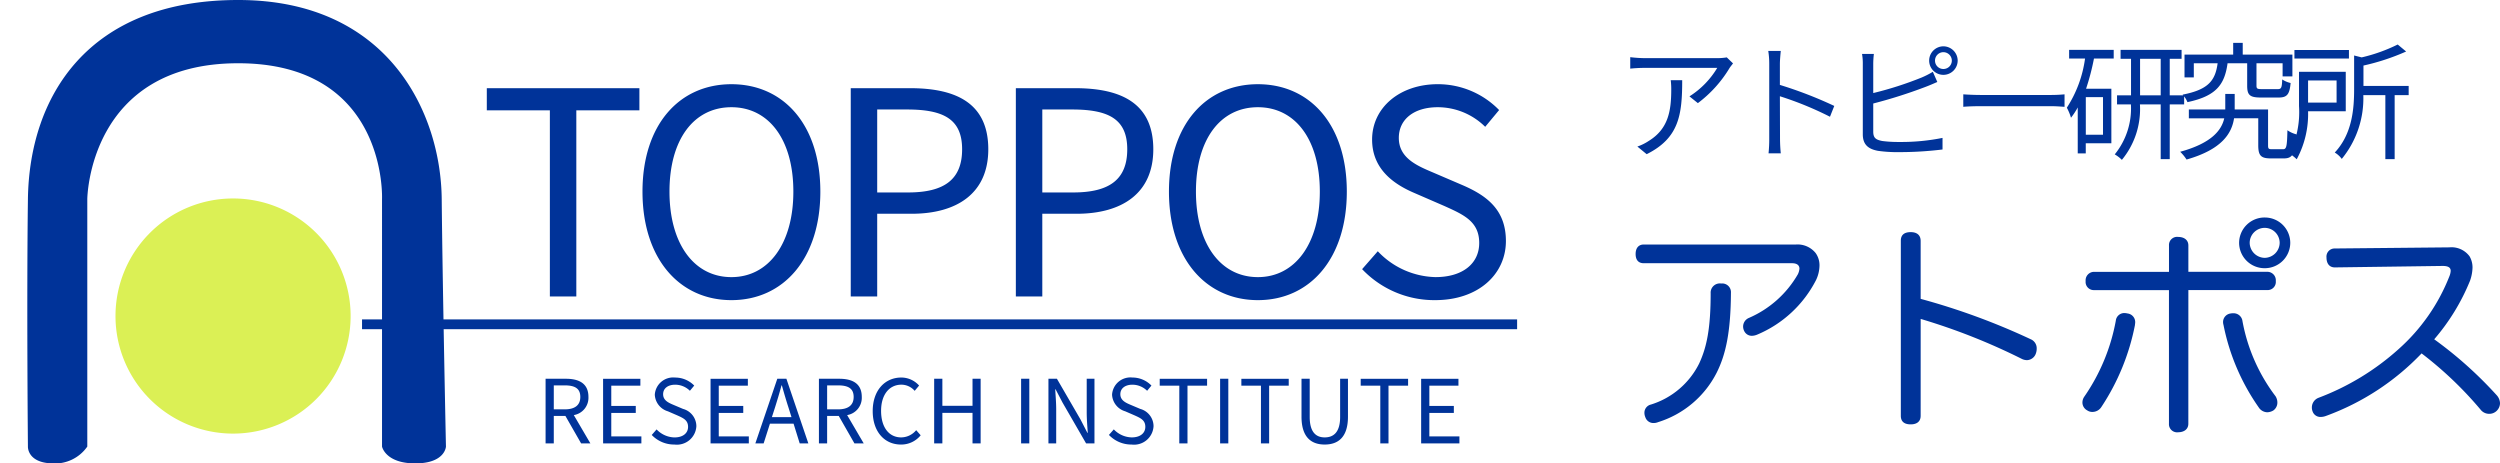 <svg xmlns="http://www.w3.org/2000/svg" width="255.179" height="47.302" viewBox="0 0 255.179 47.302">
  <g id="グループ_431" data-name="グループ 431" transform="translate(-50.211 -86.742)">
    <path id="パス_2" data-name="パス 2" d="M44.875-28.008" transform="translate(5.336 138.249)" fill="none" stroke="#707070" stroke-width="1"/>
    <path id="パス_15" data-name="パス 15" d="M7.337,0h2.7V-18.995h6.438v-2.262H.9v2.262H7.337ZM25.868.377c5.336,0,9.077-4.263,9.077-11.078S31.2-21.663,25.868-21.663,16.791-17.516,16.791-10.7,20.532.377,25.868.377Zm0-2.349c-3.828,0-6.322-3.422-6.322-8.729,0-5.336,2.494-8.613,6.322-8.613,3.8,0,6.322,3.277,6.322,8.613C32.19-5.394,29.667-1.972,25.868-1.972ZM38.048,0h2.7V-8.439h3.509c4.64,0,7.83-2.088,7.83-6.583,0-4.64-3.19-6.235-7.975-6.235H38.048Zm2.7-10.614v-8.468H43.79c3.741,0,5.626.986,5.626,4.06,0,3.045-1.769,4.408-5.51,4.408ZM54.9,0h2.7V-8.439H61.1c4.64,0,7.83-2.088,7.83-6.583,0-4.64-3.19-6.235-7.975-6.235H54.9Zm2.7-10.614v-8.468h3.045c3.741,0,5.626.986,5.626,4.06,0,3.045-1.769,4.408-5.51,4.408ZM79.605.377c5.336,0,9.077-4.263,9.077-11.078s-3.741-10.962-9.077-10.962S70.528-17.516,70.528-10.7,74.269.377,79.605.377Zm0-2.349c-3.828,0-6.322-3.422-6.322-8.729,0-5.336,2.494-8.613,6.322-8.613,3.8,0,6.322,3.277,6.322,8.613C85.927-5.394,83.4-1.972,79.605-1.972ZM97.7.377c4.437,0,7.221-2.668,7.221-6.032,0-3.161-1.914-4.611-4.379-5.684L97.5-12.644c-1.653-.7-3.509-1.479-3.509-3.538,0-1.914,1.566-3.132,3.973-3.132a6.887,6.887,0,0,1,4.843,2l1.421-1.711a8.717,8.717,0,0,0-6.264-2.639c-3.857,0-6.7,2.378-6.7,5.655,0,3.1,2.349,4.611,4.321,5.452l3.074,1.334c2,.9,3.538,1.595,3.538,3.77,0,2.088-1.682,3.48-4.466,3.48a8.351,8.351,0,0,1-5.887-2.639l-1.6,1.827A10.158,10.158,0,0,0,97.7.377Z" transform="translate(99 117)" fill="#039"/>
    <path id="パス_16" data-name="パス 16" d="M2.99-17.3c-.529,0-.828.368-.828.966s.276.943.828.943H18.124c.529,0,.759.23.759.552a1.563,1.563,0,0,1-.161.575A10.63,10.63,0,0,1,13.708-9.8a.958.958,0,0,0-.575.874,1.049,1.049,0,0,0,.138.506.851.851,0,0,0,.782.437,1.451,1.451,0,0,0,.506-.115,11.933,11.933,0,0,0,6.026-5.589,3.586,3.586,0,0,0,.345-1.449,2.141,2.141,0,0,0-.391-1.288,2.368,2.368,0,0,0-2.047-.874Zm7.889,3.979a.938.938,0,0,0-1.058.989c0,3.565-.391,5.5-1.173,7.176A8.21,8.21,0,0,1,3.726-.966a.859.859,0,0,0-.667.828,1.17,1.17,0,0,0,.092.46.864.864,0,0,0,.828.6A1.2,1.2,0,0,0,4.462.828a10.048,10.048,0,0,0,5.98-5.06c.92-1.84,1.426-4.117,1.449-8.142A.891.891,0,0,0,10.879-13.317ZM31.257-9.706a63.346,63.346,0,0,1,10.35,4.094,1.236,1.236,0,0,0,.483.115.989.989,0,0,0,.92-.667A1.391,1.391,0,0,0,43.1-6.67a1,1,0,0,0-.621-.966,69.061,69.061,0,0,0-11.224-4.117v-5.911c0-.644-.437-.9-1.012-.9-.621,0-1.012.253-1.012.874V.184c0,.621.391.874,1.012.874.575,0,1.012-.253,1.012-.874ZM58.581-12.65H66.7a.832.832,0,0,0,.805-.92.866.866,0,0,0-.805-.943H58.581V-17.2c0-.6-.483-.874-1.035-.874a.83.83,0,0,0-.943.874v2.691H48.9a.866.866,0,0,0-.805.943.832.832,0,0,0,.805.92h7.7V.989a.83.83,0,0,0,.943.874c.552,0,1.035-.276,1.035-.874ZM51.175-9.522a19.916,19.916,0,0,1-3.2,7.728,1.059,1.059,0,0,0-.207.621.91.91,0,0,0,.483.8.917.917,0,0,0,.552.161,1.084,1.084,0,0,0,.9-.506A23.152,23.152,0,0,0,53.13-9.085c0-.092.023-.161.023-.253a.885.885,0,0,0-.759-.92,1.8,1.8,0,0,0-.322-.046A.87.87,0,0,0,51.175-9.522Zm11.707-.736a.878.878,0,0,0-.759.9,1.154,1.154,0,0,0,.046.276,22.157,22.157,0,0,0,3.588,8.4,1.077,1.077,0,0,0,.874.506,1.287,1.287,0,0,0,.621-.184.982.982,0,0,0,.414-.828,1.219,1.219,0,0,0-.184-.621A18.078,18.078,0,0,1,64.1-9.5a.909.909,0,0,0-.943-.782A1.12,1.12,0,0,0,62.882-10.258Zm3.5-9.8a2.6,2.6,0,0,0-2.622,2.576,2.6,2.6,0,0,0,2.622,2.6,2.6,2.6,0,0,0,2.6-2.6A2.591,2.591,0,0,0,66.378-20.056Zm0,1.058A1.531,1.531,0,0,1,67.9-17.48a1.552,1.552,0,0,1-1.518,1.541,1.556,1.556,0,0,1-1.541-1.541A1.536,1.536,0,0,1,66.378-19Zm18.147,3.887c.575,0,.828.161.828.506a1.712,1.712,0,0,1-.115.506,19.453,19.453,0,0,1-5.2,7.475,25.811,25.811,0,0,1-8.165,4.968,1.057,1.057,0,0,0-.69.989,1.074,1.074,0,0,0,.069.391A.842.842,0,0,0,72.105.3a1.581,1.581,0,0,0,.552-.115,25.578,25.578,0,0,0,9.729-6.371,37.809,37.809,0,0,1,6.072,5.8,1.1,1.1,0,0,0,.828.368,1.079,1.079,0,0,0,.805-.345,1.108,1.108,0,0,0,.3-.736,1.283,1.283,0,0,0-.322-.8,40.946,40.946,0,0,0-6.394-5.727,21.6,21.6,0,0,0,3.657-5.98,4.364,4.364,0,0,0,.253-1.334,2.245,2.245,0,0,0-.3-1.15,2.279,2.279,0,0,0-2.047-.92l-11.707.115a.829.829,0,0,0-.851.92c0,.621.3,1.012.851,1.012Z" transform="translate(215 129)" fill="#039"/>
    <path id="パス_17" data-name="パス 17" d="M5.746-7.072a7.815,7.815,0,0,1,.052.936c0,2.171-.286,4.03-2.3,5.265A5.025,5.025,0,0,1,2.34-.3l.949.78C6.6-1.17,6.916-3.549,6.916-7.072ZM11.466-9.4a6.42,6.42,0,0,1-.91.078H3.094a13.711,13.711,0,0,1-1.482-.1v1.17a14.721,14.721,0,0,1,1.482-.078h7.4A8.77,8.77,0,0,1,7.657-5.421l.858.689A12.534,12.534,0,0,0,11.752-8.32c.091-.143.26-.338.351-.468ZM22.438-4.446a42.249,42.249,0,0,0-5.551-2.145V-8.71c0-.39.052-.949.091-1.352H15.7a8.205,8.205,0,0,1,.1,1.352v7.566A14.235,14.235,0,0,1,15.73.39h1.248A15.347,15.347,0,0,1,16.9-1.144l-.013-4.29A34.082,34.082,0,0,1,22-3.341Zm3.978-.247a49.838,49.838,0,0,0,5.317-1.69c.39-.143.858-.351,1.222-.507L32.5-7.93a8.6,8.6,0,0,1-1.144.585,35.41,35.41,0,0,1-4.94,1.586V-8.7a8.633,8.633,0,0,1,.065-1.053H25.272A5.661,5.661,0,0,1,25.35-8.7v7.15c0,1.053.559,1.508,1.56,1.69a13.661,13.661,0,0,0,2.08.13A36.347,36.347,0,0,0,33.488,0V-1.183a21.277,21.277,0,0,1-4.446.416,12.355,12.355,0,0,1-1.716-.1c-.637-.13-.91-.3-.91-.962Zm7.163-3.523a.849.849,0,0,1-.858-.858.857.857,0,0,1,.858-.858.866.866,0,0,1,.858.858A.857.857,0,0,1,33.579-8.216Zm0-2.314a1.462,1.462,0,0,0-1.456,1.456,1.454,1.454,0,0,0,1.456,1.456,1.462,1.462,0,0,0,1.456-1.456A1.47,1.47,0,0,0,33.579-10.53Zm2.028,6.175c.4-.039,1.092-.065,1.807-.065h7.137c.585,0,1.131.052,1.391.065V-5.629c-.286.026-.754.065-1.4.065H37.414c-.728,0-1.417-.039-1.807-.065ZM49.868-1.508H48.113V-5.343h1.755ZM46.41-9.282h1.625a12.229,12.229,0,0,1-1.859,5.018A5.1,5.1,0,0,1,46.6-3.237a7.746,7.746,0,0,0,.689-1.053V.4h.819V-.637h2.613V-6.2H48.139a24.252,24.252,0,0,0,.806-3.081H50.96v-.884H46.41Zm7.241,3.757V-9.256h2.106v3.731Zm4.5,0H56.68V-9.256h1.209v-.91H51.662v.91h1.066v3.731H51.3V-4.6h1.417a7.427,7.427,0,0,1-1.651,5.1,3.488,3.488,0,0,1,.728.559A8.142,8.142,0,0,0,53.638-4.6h2.119V.988h.923V-4.6h1.469ZM64.584-8.8v2.288c0,.949.26,1.209,1.391,1.209h1.82c.845,0,1.118-.3,1.222-1.482a2.672,2.672,0,0,1-.858-.364c-.026.858-.1.988-.455.988H66.079c-.468,0-.546-.052-.546-.364V-8.8H68.2v1.339h1V-9.685h-5.07v-1.2h-.975v1.2H58.188v2.327h.949V-8.8h2.431c-.234,1.729-.91,2.691-3.575,3.2a2.422,2.422,0,0,1,.494.767c2.977-.624,3.8-1.833,4.095-3.965ZM67.132-.026c-.364,0-.416-.052-.416-.4V-4.082H63.31V-5.668h-.962v1.586H58.63v.9h3.614C61.971-1.976,60.97-.65,57.746.234a4.467,4.467,0,0,1,.65.793C62,0,63.011-1.638,63.245-3.185h2.47V-.429C65.715.637,66,.91,66.989.91h1.352c.9,0,1.17-.494,1.261-2.457a2.767,2.767,0,0,1-.91-.416c-.039,1.69-.1,1.937-.455,1.937Zm7.839-10.127H69.407v.871h5.564ZM73.71-7.046v2.262H70.8V-7.046ZM74.646-3.9V-7.93H69.875v3.5A9.434,9.434,0,0,1,68.9.416,4.74,4.74,0,0,1,69.641,1,9.708,9.708,0,0,0,70.8-3.9Zm6.422-2.587H76.453v-2.08A22.818,22.818,0,0,0,80.808-10l-.858-.715A16.792,16.792,0,0,1,76.271-9.4L75.5-9.594v3.445c0,1.963-.182,4.55-1.976,6.461a2.445,2.445,0,0,1,.715.65,9.762,9.762,0,0,0,2.2-6.513h2.249V.988h.949V-5.551h1.43Z" transform="translate(215 102)" fill="#039"/>
    <path id="パス_18" data-name="パス 18" d="M1.737-5.922H2.844c1.035,0,1.6.306,1.6,1.179,0,.855-.567,1.269-1.6,1.269H1.737ZM5.472,0,3.78-2.889A1.789,1.789,0,0,0,5.274-4.743c0-1.377-.963-1.854-2.3-1.854H.9V0h.837V-2.8H2.925L4.527,0Zm1.3,0h3.906V-.711H7.605v-2.4h2.5v-.711h-2.5v-2.07h2.97v-.7H6.768Zm7.281.117A1.992,1.992,0,0,0,16.29-1.755a1.838,1.838,0,0,0-1.359-1.764l-.945-.4c-.513-.216-1.089-.459-1.089-1.1,0-.594.486-.972,1.233-.972a2.137,2.137,0,0,1,1.5.621l.441-.531a2.705,2.705,0,0,0-1.944-.819,1.878,1.878,0,0,0-2.079,1.755,1.864,1.864,0,0,0,1.341,1.692l.954.414c.621.279,1.1.495,1.1,1.17,0,.648-.522,1.08-1.386,1.08a2.592,2.592,0,0,1-1.827-.819l-.495.567A3.153,3.153,0,0,0,14.049.117ZM17.739,0h3.906V-.711H18.576v-2.4h2.5v-.711h-2.5v-2.07h2.97v-.7H17.739ZM24-2.682l.324-1.008c.234-.747.45-1.458.657-2.232h.036c.216.765.423,1.485.666,2.232L26-2.682ZM26.838,0h.882L25.479-6.6h-.927L22.311,0h.846L23.8-2.016h2.412Zm2.8-5.922h1.107c1.035,0,1.6.306,1.6,1.179,0,.855-.567,1.269-1.6,1.269H29.637ZM33.372,0,31.68-2.889a1.789,1.789,0,0,0,1.494-1.854c0-1.377-.963-1.854-2.3-1.854H28.8V0h.837V-2.8h1.188l1.6,2.8Zm3.789.117a2.55,2.55,0,0,0,2.025-.945l-.459-.522a2.005,2.005,0,0,1-1.53.738c-1.26,0-2.052-1.044-2.052-2.709,0-1.647.828-2.673,2.079-2.673a1.8,1.8,0,0,1,1.35.63l.45-.54a2.439,2.439,0,0,0-1.809-.819c-1.674,0-2.925,1.3-2.925,3.429S35.523.117,37.161.117ZM40.563,0H41.4V-3.114h3.078V0h.828V-6.6h-.828v2.763H41.4V-6.6h-.837Zm8.874,0h.837V-6.6h-.837Zm2.79,0h.792V-3.465c0-.693-.063-1.4-.1-2.061h.036l.711,1.359L56.07,0h.855V-6.6h-.792v3.429c0,.684.063,1.422.108,2.088H56.2l-.7-1.359L53.091-6.6h-.864Zm8.487.117a1.992,1.992,0,0,0,2.241-1.872A1.838,1.838,0,0,0,61.6-3.519l-.945-.4c-.513-.216-1.089-.459-1.089-1.1,0-.594.486-.972,1.233-.972a2.137,2.137,0,0,1,1.5.621l.441-.531A2.705,2.705,0,0,0,60.8-6.723a1.878,1.878,0,0,0-2.079,1.755,1.864,1.864,0,0,0,1.341,1.692l.954.414c.621.279,1.1.495,1.1,1.17,0,.648-.522,1.08-1.386,1.08A2.592,2.592,0,0,1,58.9-1.431L58.4-.864A3.153,3.153,0,0,0,60.714.117ZM65.583,0h.837V-5.895h2v-.7H63.585v.7h2ZM69.75,0h.837V-6.6H69.75Zm4.167,0h.837V-5.895h2v-.7H71.919v.7h2Zm6.507.117c1.35,0,2.376-.72,2.376-2.844V-6.6H82v3.9c0,1.593-.693,2.088-1.575,2.088-.855,0-1.53-.495-1.53-2.088V-6.6h-.837v3.87C78.057-.6,79.083.117,80.424.117ZM86.1,0h.837V-5.895h2v-.7H84.1v.7h2ZM90.27,0h3.906V-.711H91.107v-2.4h2.5v-.711h-2.5v-2.07h2.97v-.7H90.27Z" transform="translate(105 132)" fill="#039"/>
    <path id="パス_3" data-name="パス 3" d="M42.918-17.625s-.138-14.784,0-25.255,6.113-20.327,21.459-20.327S85.071-51.676,85.155-42.88s.432,25.255.432,25.255-.076,1.717-3.131,1.717-3.394-1.717-3.394-1.717V-42.88s.6-13.87-14.684-13.87-15.4,13.87-15.4,13.87v25.255a4.025,4.025,0,0,1-3.6,1.717C42.834-15.984,42.918-17.625,42.918-17.625Z" transform="translate(10.143 149.949)" fill="#039"/>
    <path id="パス_19" data-name="パス 19" d="M12,0A12,12,0,1,1,0,12,12,12,0,0,1,12,0Z" transform="translate(62 107)" fill="#dbf055"/>
    <path id="パス_20" data-name="パス 20" d="M0,0H117.9" transform="translate(87.165 119.844)" fill="none" stroke="#039" stroke-width="1"/>
  </g>
</svg>
